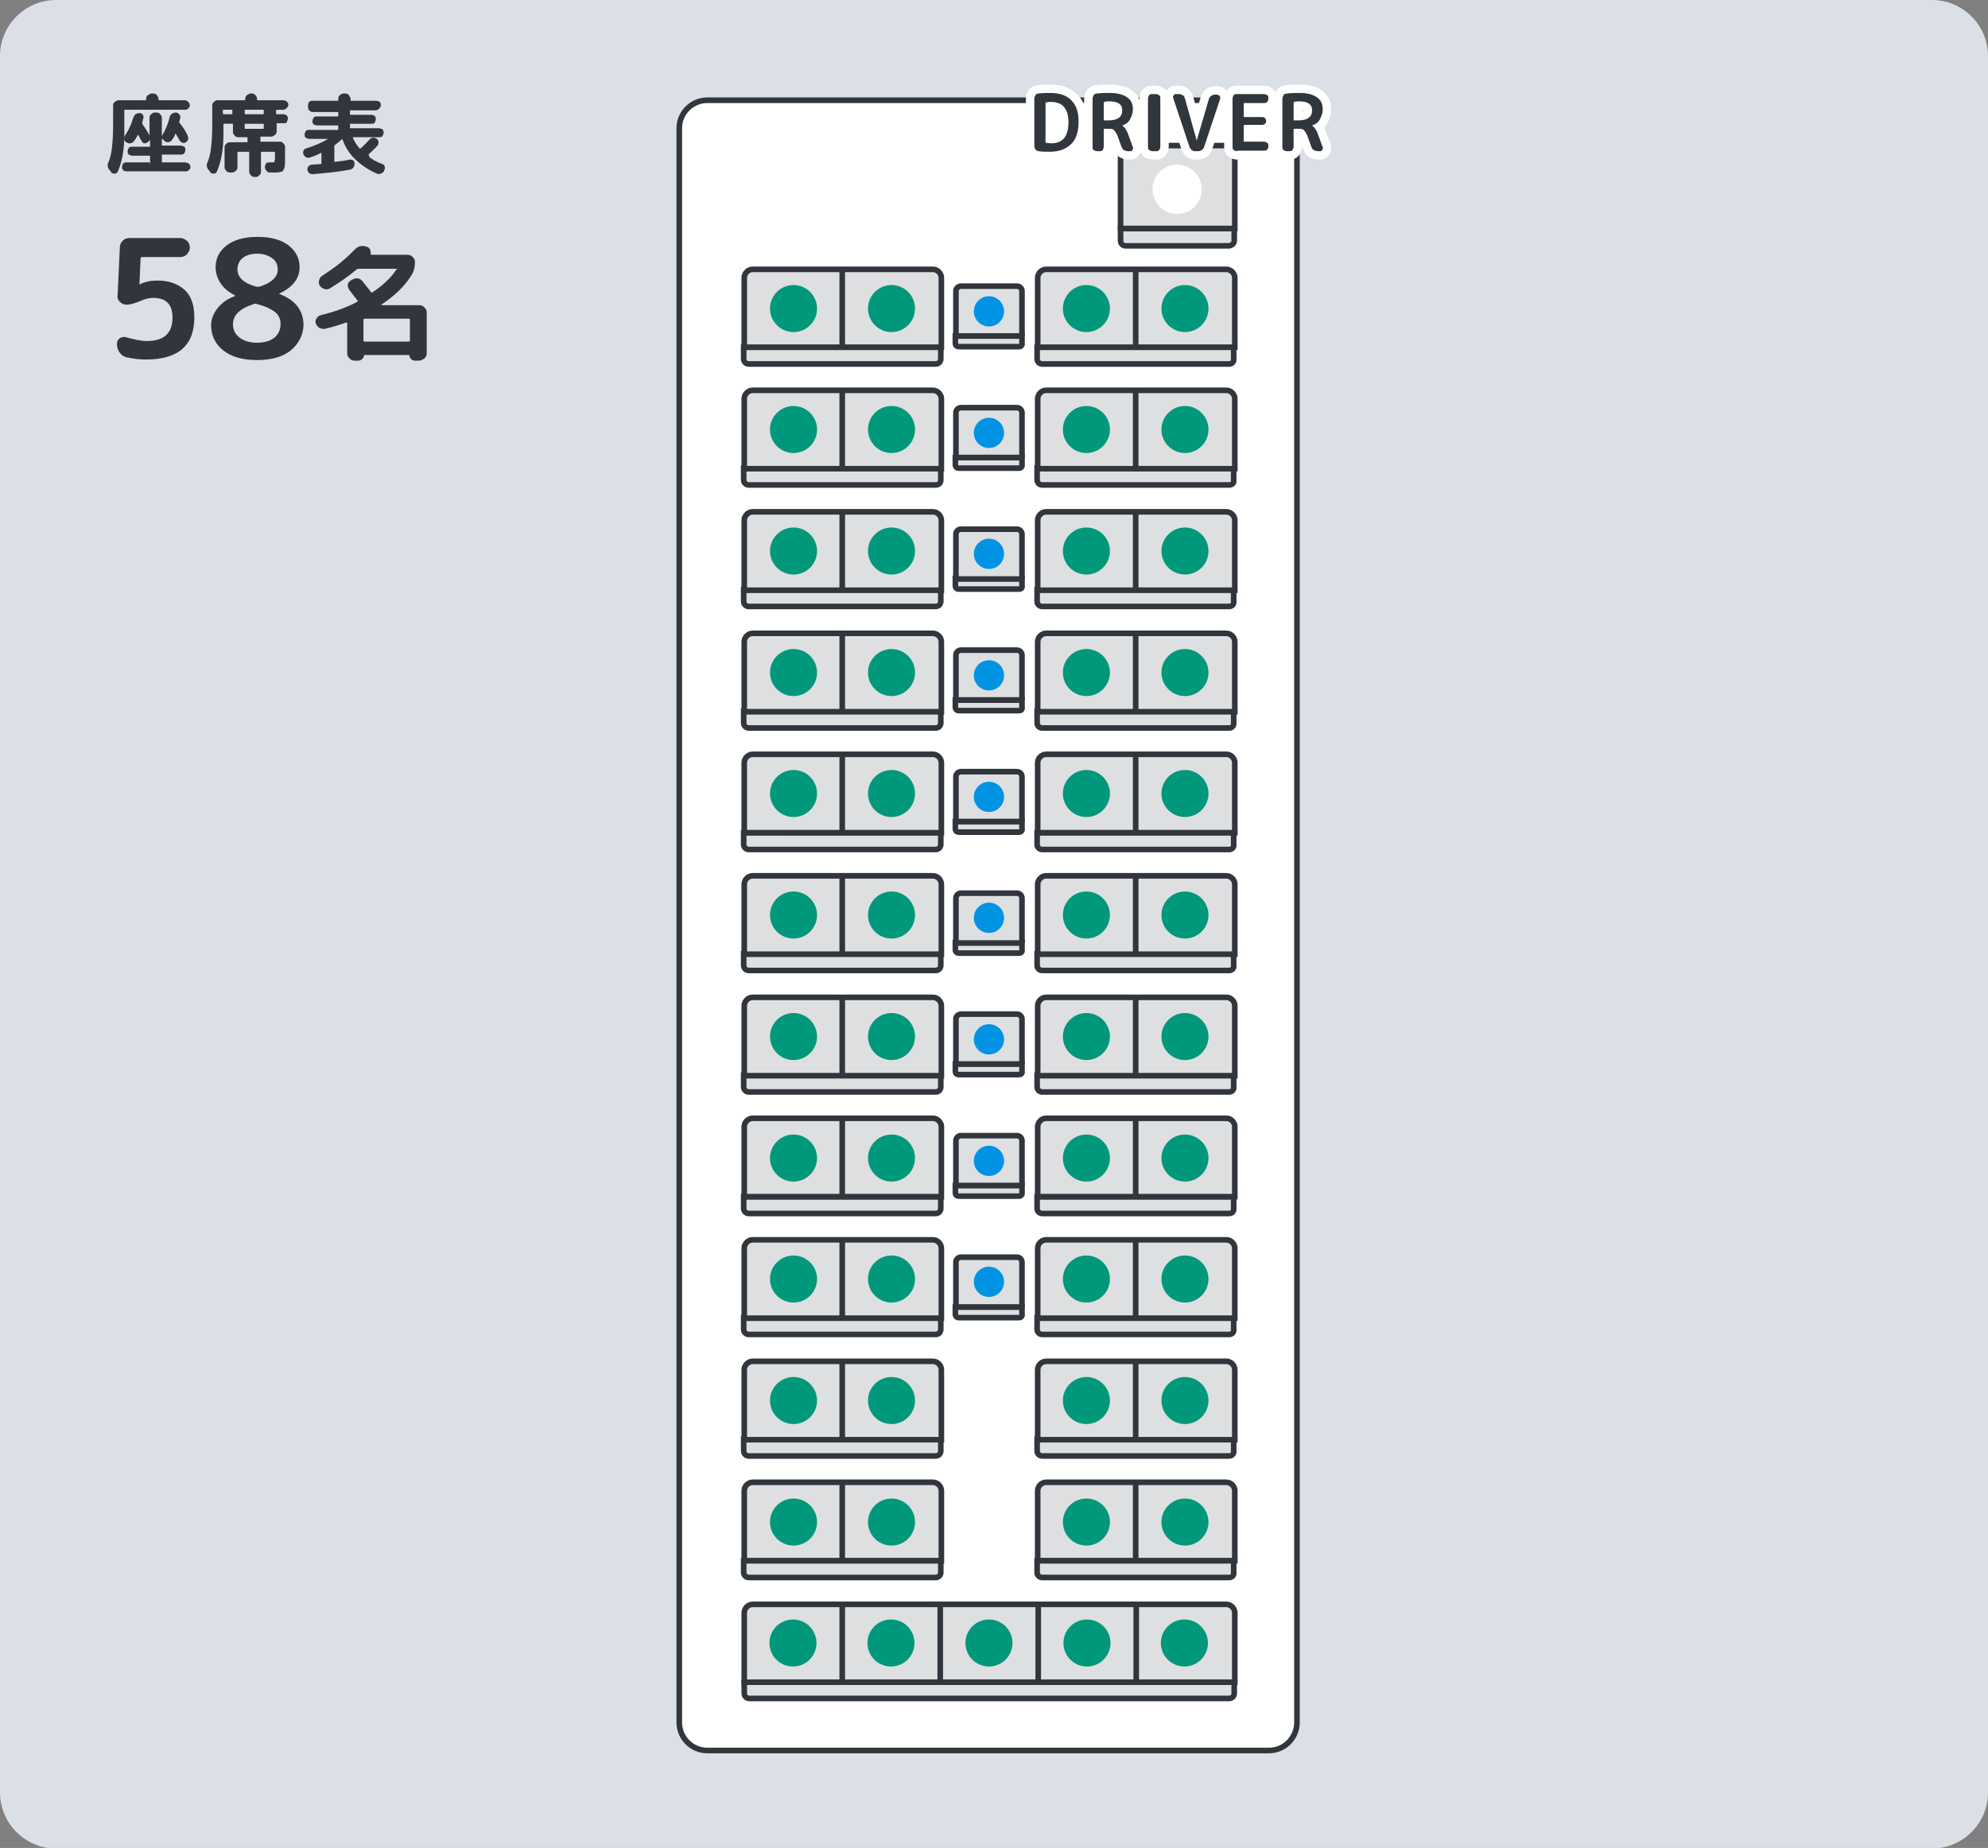 <?xml version="1.0" encoding="utf-8"?>
<!-- Generator: Adobe Illustrator 27.4.1, SVG Export Plug-In . SVG Version: 6.00 Build 0)  -->
<svg version="1.1" id="レイヤー_1" xmlns="http://www.w3.org/2000/svg" xmlns:xlink="http://www.w3.org/1999/xlink" x="0px"
	 y="0px" width="355px" height="330px" viewBox="0 0 355 330" style="enable-background:new 0 0 355 330;" xml:space="preserve">
<rect x="0" y="0" width="355" height="330" fill="#808080" stroke="none"/>
<style type="text/css">
	.st0{fill:#DBE0E7;}
	.st1{fill:#31353C;}
	.st2{fill:#FFFFFF;stroke:#31353C;stroke-miterlimit:10;}
	.st3{fill:#DEDFE1;stroke:#31353C;stroke-miterlimit:10;}
	.st4{fill:#FFFFFF;}
	.st5{fill:none;stroke:#FFFFFF;stroke-width:3;stroke-linejoin:round;stroke-miterlimit:10;}
	.st6{fill:#00987A;}
	.st7{fill:#0093E4;}
</style>
<g>
	<path class="st0" d="M345,0H10C4.5,0,0,4.5,0,10v310.1c0,5.5,4.5,10,10,10h335c5.5,0,10-4.5,10-10V10C355,4.5,350.5,0,345,0z"/>
	<g>
		<g>
			<path class="st1" d="M19.9,30.8l-0.3-0.4c-0.4-0.4-0.5-1-0.2-1.5c0.3-0.8,0.5-1.6,0.6-2.6s0.2-2.2,0.2-3.9v-3.6
				c0-0.2,0.1-0.5,0.3-0.6s0.4-0.3,0.6-0.3h4.9c0.1,0,0.1,0,0.1-0.1v-0.2c0-0.2,0.1-0.5,0.3-0.6s0.4-0.3,0.6-0.3h0.4
				c0.2,0,0.5,0.1,0.6,0.3c0.2,0.2,0.3,0.4,0.3,0.6v0.2c0,0.1,0,0.1,0.1,0.1H33c0.2,0,0.4,0.1,0.6,0.3c0.2,0.2,0.3,0.4,0.3,0.6
				c0,0.2-0.1,0.4-0.3,0.6s-0.4,0.2-0.6,0.2H22.3c-0.1,0-0.1,0-0.1,0.1v4.3c0,2.7-0.4,5-1.2,6.7c-0.1,0.2-0.3,0.3-0.5,0.3
				C20.2,31,20,31,19.9,30.8z M26.7,29.2c0.1,0,0.1,0,0.1-0.1v-1.2c0-0.1,0-0.1-0.1-0.1h-3.1c-0.2,0-0.4-0.1-0.6-0.2
				c-0.2-0.2-0.2-0.3-0.2-0.6s0.1-0.4,0.2-0.6c0.2-0.2,0.4-0.2,0.6-0.2h3.1c0.1,0,0.1,0,0.1-0.1v-1c0-0.1,0-0.1-0.1,0l-0.3,0.3
				c-0.2,0.1-0.4,0.2-0.6,0.2c-0.2,0-0.4-0.2-0.5-0.4c-0.2-0.3-0.4-0.7-0.6-1.1c0-0.1-0.1,0-0.1,0c-0.2,0.4-0.4,0.8-0.7,1.1
				c-0.1,0.2-0.3,0.3-0.6,0.4c-0.3,0-0.5,0-0.7-0.2l-0.1,0c-0.2-0.2-0.3-0.3-0.3-0.6s0-0.5,0.2-0.7c0.6-0.9,1.1-2,1.4-3.1
				c0.1-0.2,0.2-0.4,0.4-0.6c0.2-0.1,0.4-0.2,0.7-0.2h0c0.3,0,0.5,0.1,0.6,0.3c0.1,0.2,0.2,0.4,0.1,0.6l-0.2,0.8c0,0.1,0,0.2,0,0.2
				c0.4,0.6,0.9,1.3,1.3,2.1c0,0,0,0,0,0c0,0,0,0,0,0v-3.2c0-0.2,0.1-0.5,0.3-0.6c0.2-0.2,0.4-0.3,0.6-0.3H28c0.2,0,0.5,0.1,0.6,0.3
				c0.2,0.2,0.3,0.4,0.3,0.6v3.3c0,0,0,0,0,0c0,0,0,0,0,0c0.6-1,1.1-2.1,1.4-3.4c0-0.2,0.2-0.4,0.4-0.6c0.2-0.1,0.4-0.2,0.7-0.2h0
				c0.2,0,0.4,0.1,0.6,0.3c0.2,0.2,0.2,0.4,0.2,0.6c-0.1,0.3-0.1,0.6-0.2,0.7c0,0.1,0,0.2,0.1,0.3c0.5,0.6,1,1.3,1.4,2.2
				c0.1,0.2,0.1,0.4,0.1,0.7c-0.1,0.2-0.2,0.4-0.4,0.5c-0.2,0.1-0.4,0.2-0.6,0.1c-0.2-0.1-0.4-0.2-0.5-0.4c-0.2-0.3-0.4-0.7-0.7-1.2
				c0-0.1-0.1-0.1-0.1,0c-0.1,0.4-0.3,0.7-0.6,1.1c-0.1,0.2-0.3,0.3-0.6,0.4c-0.2,0-0.5,0-0.7-0.2L29,24.8c-0.1-0.1-0.1,0-0.1,0v1.1
				c0,0.1,0,0.1,0.1,0.1h3.3c0.2,0,0.4,0.1,0.6,0.2s0.2,0.4,0.2,0.6s-0.1,0.4-0.2,0.6c-0.2,0.2-0.4,0.2-0.6,0.2h-3.3
				c-0.1,0-0.1,0-0.1,0.1v1.2c0,0.1,0,0.1,0.1,0.1h4.1c0.2,0,0.4,0.1,0.6,0.2s0.3,0.4,0.3,0.6s-0.1,0.5-0.3,0.6
				c-0.2,0.2-0.4,0.2-0.6,0.2H22.6c-0.2,0-0.5-0.1-0.6-0.2c-0.2-0.2-0.2-0.4-0.2-0.6s0.1-0.5,0.2-0.6c0.2-0.2,0.4-0.2,0.6-0.2H26.7z
				"/>
			<path class="st1" d="M37.6,30.8l-0.3-0.4c-0.4-0.4-0.5-1-0.2-1.5c0.3-0.8,0.5-1.6,0.6-2.6c0.1-1,0.2-2.2,0.2-3.9v-3.6
				c0-0.2,0.1-0.5,0.3-0.6c0.2-0.2,0.4-0.3,0.6-0.3h4.9c0.1,0,0.1,0,0.1-0.1v-0.2c0-0.2,0.1-0.5,0.3-0.6s0.4-0.3,0.6-0.3H45
				c0.2,0,0.5,0.1,0.6,0.3c0.2,0.2,0.3,0.4,0.3,0.6v0.2c0,0.1,0,0.1,0.1,0.1h4.6c0.2,0,0.4,0.1,0.6,0.2c0.2,0.2,0.3,0.4,0.3,0.6
				c0,0.2-0.1,0.4-0.3,0.6s-0.4,0.3-0.6,0.3h-1.2c-0.1,0-0.1,0-0.1,0.1v0.6c0,0.1,0,0.1,0.1,0.1h1.2c0.2,0,0.4,0.1,0.6,0.2
				c0.2,0.2,0.2,0.4,0.2,0.6c0,0.2-0.1,0.4-0.2,0.6C51.1,22,51,22,50.7,22h-1.2c-0.1,0-0.1,0-0.1,0.1v1.4c0,0.2-0.1,0.5-0.3,0.6
				s-0.4,0.3-0.6,0.3h-1.9c-0.1,0-0.1,0-0.1,0.1v0.7c0,0.1,0,0.1,0.1,0.1H50c0.2,0,0.5,0.1,0.6,0.3c0.2,0.2,0.3,0.4,0.3,0.6v1.9
				c0,0.8,0,1.4-0.1,1.8c-0.1,0.3-0.2,0.6-0.4,0.7c-0.2,0.1-0.6,0.2-1.1,0.2c-0.1,0-0.4,0-1.1,0c-0.3,0-0.5-0.1-0.6-0.3
				c-0.2-0.2-0.3-0.4-0.3-0.7c0-0.2,0.1-0.4,0.2-0.6c0.2-0.2,0.4-0.2,0.6-0.2c0.1,0,0.3,0,0.4,0c0.3,0,0.4,0,0.5-0.1
				c0-0.1,0.1-0.3,0.1-0.6v-1.1c0-0.1,0-0.1-0.1-0.1h-2.3c-0.1,0-0.1,0-0.1,0.1v3.5c0,0.2-0.1,0.5-0.3,0.6c-0.2,0.2-0.4,0.3-0.6,0.3
				h-0.3c-0.2,0-0.5-0.1-0.6-0.3c-0.2-0.2-0.3-0.4-0.3-0.6v-3.5c0-0.1,0-0.1-0.1-0.1h-1.9c-0.1,0-0.1,0-0.1,0.1v2.7
				c0,0.2-0.1,0.5-0.3,0.6c-0.2,0.2-0.4,0.3-0.6,0.3H41c-0.2,0-0.5-0.1-0.6-0.3c-0.2-0.2-0.3-0.4-0.3-0.6v-3.6
				c0-0.2,0.1-0.5,0.3-0.6c0.2-0.2,0.4-0.3,0.6-0.3h3.1c0.1,0,0.1,0,0.1-0.1v-0.7c0-0.1,0-0.1-0.1-0.1h-1.6c-0.2,0-0.5-0.1-0.6-0.3
				c-0.2-0.2-0.3-0.4-0.3-0.6v-1.4c0-0.1,0-0.1-0.1-0.1H40c-0.1,0-0.1,0-0.1,0.1v1.8c0,2.7-0.4,4.9-1.2,6.7
				c-0.1,0.2-0.3,0.3-0.5,0.3S37.7,31,37.6,30.8z M39.8,19.7v0.6c0,0.1,0,0.1,0.1,0.1h1.5c0.1,0,0.1,0,0.1-0.1v-0.6
				c0-0.1,0-0.1-0.1-0.1H40C39.9,19.5,39.8,19.6,39.8,19.7z M43.7,19.7v0.6c0,0.1,0,0.1,0.1,0.1h3.2c0.1,0,0.1,0,0.1-0.1v-0.6
				c0-0.1,0-0.1-0.1-0.1h-3.2C43.8,19.5,43.7,19.6,43.7,19.7z M43.7,22.2v0.7c0,0.1,0,0.1,0.1,0.1h3.2c0.1,0,0.1,0,0.1-0.1v-0.7
				c0-0.1,0-0.1-0.1-0.1h-3.2C43.8,22,43.7,22.1,43.7,22.2z"/>
			<path class="st1" d="M55.4,28.1c-0.2,0.1-0.5,0.1-0.7,0c-0.2-0.1-0.4-0.3-0.5-0.5c-0.1-0.2-0.1-0.4,0-0.7
				c0.1-0.2,0.3-0.4,0.5-0.4c1.6-0.5,2.9-1.1,3.9-1.7c0,0,0,0,0,0c0,0,0,0,0,0h-3.4c-0.2,0-0.4-0.1-0.6-0.2
				c-0.2-0.2-0.2-0.4-0.2-0.6c0-0.2,0.1-0.4,0.2-0.6c0.2-0.2,0.4-0.2,0.6-0.2h5.1c0.1,0,0.1,0,0.1-0.1v-0.6c0-0.1,0-0.1-0.1-0.1
				h-3.7c-0.2,0-0.4-0.1-0.6-0.2c-0.2-0.2-0.2-0.3-0.2-0.6c0-0.2,0.1-0.4,0.2-0.6c0.2-0.2,0.3-0.2,0.6-0.2h3.7c0.1,0,0.1,0,0.1-0.1
				v-0.6c0-0.1,0-0.1-0.1-0.1h-4.5c-0.2,0-0.4-0.1-0.6-0.3S55,19,55,18.8c0-0.2,0.1-0.4,0.2-0.6c0.2-0.2,0.4-0.2,0.6-0.2h4.5
				c0.1,0,0.1,0,0.1-0.1v-0.3c0-0.2,0.1-0.5,0.3-0.6c0.2-0.2,0.4-0.3,0.6-0.3h0.4c0.2,0,0.5,0.1,0.6,0.3s0.3,0.4,0.3,0.6v0.3
				c0,0.1,0,0.1,0.1,0.1h4.5c0.2,0,0.5,0.1,0.6,0.2c0.2,0.2,0.2,0.4,0.2,0.6c0,0.2-0.1,0.4-0.3,0.6c-0.2,0.2-0.4,0.3-0.6,0.3h-4.5
				c-0.1,0-0.1,0-0.1,0.1v0.6c0,0.1,0,0.1,0.1,0.1h3.7c0.2,0,0.4,0.1,0.6,0.2c0.2,0.2,0.2,0.3,0.2,0.6c0,0.2-0.1,0.4-0.2,0.6
				s-0.3,0.2-0.6,0.2h-3.7c-0.1,0-0.1,0-0.1,0.1v0.6c0,0.1,0,0.1,0.1,0.1h5.1c0.2,0,0.4,0.1,0.6,0.2c0.2,0.2,0.2,0.4,0.2,0.6
				c0,0.2-0.1,0.4-0.2,0.6c-0.2,0.2-0.4,0.2-0.6,0.2h-4.6c-0.1,0-0.1,0-0.1,0.1c0.3,0.7,0.7,1.3,1.2,1.9c0,0.1,0.1,0,0.2,0
				c0.5-0.4,1-1,1.6-1.6c0.2-0.2,0.4-0.3,0.6-0.3c0.2,0,0.5,0,0.7,0.2l0,0c0.2,0.2,0.3,0.4,0.3,0.6c0,0.2-0.1,0.5-0.2,0.6
				c-0.4,0.5-1,1-1.6,1.6C66,28,66,28.1,66,28.1c0.7,0.5,1.4,0.9,2.3,1.2c0.2,0.1,0.4,0.2,0.4,0.5c0.1,0.2,0,0.4-0.1,0.6l0,0.1
				c-0.1,0.2-0.3,0.4-0.6,0.5c-0.2,0.1-0.5,0.1-0.7,0c-1.4-0.6-2.6-1.4-3.7-2.4c-1.1-1-1.9-2.2-2.4-3.6c0,0,0-0.1-0.1-0.1
				c0,0-0.1,0-0.1,0c-0.4,0.4-0.8,0.7-1.2,1c-0.1,0.1-0.1,0.1-0.1,0.2v2.7c0,0,0,0.1,0,0.1c0,0,0.1,0,0.1,0c0.9-0.1,1.8-0.2,2.6-0.4
				c0.2,0,0.4,0,0.6,0.1c0.2,0.1,0.3,0.3,0.3,0.6c0,0.2,0,0.5-0.2,0.7c-0.1,0.2-0.3,0.3-0.6,0.4c-2.1,0.4-4.4,0.6-6.6,0.8
				c-0.2,0-0.5,0-0.7-0.2c-0.2-0.2-0.3-0.4-0.3-0.6c0-0.2,0-0.4,0.2-0.6c0.2-0.2,0.4-0.3,0.6-0.3l1.6-0.1c0.1,0,0.1,0,0.1-0.1v-1.8
				c0-0.1,0-0.1-0.1-0.1C56.8,27.6,56.1,27.9,55.4,28.1z"/>
		</g>
	</g>
	<g>
		<g>
			<path class="st1" d="M22.6,63.8c-0.5-0.1-0.9-0.4-1.2-0.8c-0.3-0.4-0.5-0.9-0.5-1.4v-0.3c0-0.4,0.2-0.7,0.5-0.9
				c0.3-0.2,0.7-0.3,1-0.2c1.5,0.4,2.7,0.7,3.8,0.7c3.1,0,4.6-1.4,4.6-4.2c0-2.3-1.1-3.5-3.4-3.5c-0.6,0-1.1,0.1-1.7,0.3
				c-1.4,0.6-2.4,0.9-3,0.9h-0.2c-0.4,0-0.8-0.2-1.1-0.5c-0.3-0.3-0.5-0.7-0.4-1.2l0.4-8.5c0-0.5,0.2-0.9,0.5-1.2
				c0.3-0.3,0.7-0.5,1.2-0.5h9.1c0.4,0,0.8,0.2,1.2,0.5c0.3,0.3,0.5,0.7,0.5,1.2s-0.2,0.8-0.5,1.2c-0.3,0.3-0.7,0.5-1.2,0.5h-6.8
				c-0.2,0-0.3,0.1-0.3,0.3l-0.2,4.6c0,0,0,0,0,0h0l0,0c1-0.5,2-0.7,3.2-0.7c2.1,0,3.7,0.6,4.9,1.7s1.7,2.8,1.7,4.9
				c0,5-2.9,7.5-8.6,7.5C25.1,64.2,23.9,64.1,22.6,63.8z"/>
			<path class="st1" d="M51.9,62.6c-1.4,1.1-3.4,1.7-6,1.7s-4.6-0.6-6-1.7s-2.2-2.6-2.2-4.5c0-1.1,0.4-2.1,1.1-3
				c0.7-0.9,1.7-1.7,3.1-2.2c0,0,0.1,0,0.1-0.1c0,0,0,0,0,0c-1.1-0.6-2-1.3-2.6-2.2c-0.6-0.9-0.9-1.9-0.9-2.9c0-1.6,0.7-2.9,2-3.9
				c1.3-1,3.2-1.5,5.5-1.5s4.2,0.5,5.5,1.5c1.3,1,2,2.3,2,3.9c0,2-1.2,3.6-3.6,4.7c0,0,0,0,0,0.1c0,0,0,0,0,0c2.9,1.1,4.3,3,4.3,5.6
				C54.1,60,53.3,61.4,51.9,62.6z M45.3,54.3c-2.5,0.8-3.7,2-3.7,3.6c0,1,0.4,1.8,1.2,2.4c0.8,0.6,1.8,0.9,3.1,0.9
				c1.3,0,2.3-0.3,3.1-0.9c0.7-0.6,1.1-1.4,1.1-2.4c0-0.9-0.3-1.6-0.9-2.1s-1.7-1.1-3.3-1.5C45.6,54.2,45.5,54.2,45.3,54.3z
				 M45.9,45.3c-1.1,0-2,0.3-2.6,0.8c-0.6,0.5-0.9,1.2-0.9,2c0,1.4,1.1,2.5,3.4,3.1c0.2,0,0.4,0,0.5,0c2.2-0.7,3.3-1.7,3.3-3.1
				c0-0.8-0.3-1.5-1-2C47.9,45.6,47,45.3,45.9,45.3z"/>
			<path class="st1" d="M58.1,58.7c-0.3,0.1-0.7,0-1-0.1c-0.3-0.2-0.5-0.4-0.7-0.8c-0.1-0.3-0.1-0.6,0.1-0.9
				c0.2-0.3,0.4-0.5,0.7-0.6c2.5-0.6,4.7-1.4,6.6-2.4c0.1-0.1,0.1-0.1,0-0.3c-0.6-0.7-1-1.3-1.4-1.8c-0.2-0.3-0.3-0.6-0.3-0.9
				c0-0.3,0.2-0.6,0.5-0.8l0.2-0.1c0.3-0.2,0.6-0.3,1-0.3c0.4,0,0.6,0.2,0.9,0.5c0.2,0.2,0.7,0.9,1.6,2l0,0c0.1,0.1,0.1,0.1,0.2,0
				c2-1.3,3.4-2.7,4.3-4.1C71.1,48,71,48,70.9,48H64c-0.1,0-0.2,0-0.3,0.1c-1.4,1.2-3,2.3-4.8,3.4c-0.3,0.2-0.6,0.2-1,0.1
				c-0.3-0.1-0.6-0.3-0.8-0.6c-0.2-0.3-0.2-0.6-0.1-1s0.3-0.6,0.6-0.8c2.2-1.4,4.1-2.9,5.7-4.6c0.3-0.3,0.6-0.5,0.9-0.6
				c0.4-0.1,0.7-0.1,1.1,0l0.3,0.1c0.2,0.1,0.4,0.2,0.5,0.5s0.1,0.5,0.1,0.7c0,0.1,0,0.2,0.1,0.2h6.5c0.3,0,0.6,0.1,0.9,0.4
				s0.4,0.5,0.4,0.9c0,0.9-0.2,1.7-0.6,2.3c-1.2,2-3,3.7-5.4,5.3c0,0,0,0,0,0.1c0,0,0,0,0.1,0h6.7c0.3,0,0.6,0.1,0.9,0.4
				c0.3,0.3,0.4,0.6,0.4,0.9v7.3c0,0.3-0.1,0.6-0.4,0.9c-0.3,0.2-0.6,0.4-0.9,0.4h-0.8c-0.3,0-0.5-0.1-0.7-0.3
				c-0.2-0.2-0.3-0.4-0.3-0.6c0-0.1,0-0.1-0.1-0.1h-7.9c-0.1,0-0.1,0-0.1,0.1c0,0.2-0.1,0.4-0.3,0.6c-0.2,0.2-0.4,0.3-0.7,0.3h-0.7
				c-0.3,0-0.6-0.1-0.9-0.4c-0.2-0.2-0.4-0.5-0.4-0.9v-5.4c0-0.1-0.1-0.1-0.2-0.1C60.7,58,59.4,58.4,58.1,58.7z M73.2,57.1
				c0-0.1-0.1-0.2-0.2-0.2h-7.9c-0.1,0-0.2,0.1-0.2,0.2v3.7c0,0.1,0.1,0.2,0.2,0.2H73c0.1,0,0.2-0.1,0.2-0.2V57.1z"/>
		</g>
	</g>
	<path class="st2" d="M226.6,312.6H126.3c-2.8,0-5-2.3-5-5V22.9c0-2.8,2.3-5,5-5h100.3c2.8,0,5,2.3,5,5v284.7
		C231.6,310.3,229.4,312.6,226.6,312.6z"/>
	<g>
		<path class="st3" d="M219.4,43.9H201c-0.5,0-0.9-0.4-0.9-0.9v-2.2h20.3V43C220.4,43.5,219.9,43.9,219.4,43.9z"/>
		<path class="st3" d="M220.4,40.8h-20.3V27.6c0-0.9,0.7-1.6,1.6-1.6h17.2c0.9,0,1.6,0.7,1.6,1.6V40.8z"/>
		<circle class="st4" cx="210.2" cy="33.8" r="4.4"/>
		<g>
			<g>
				<path class="st5" d="M185.5,27c-0.2,0-0.4-0.1-0.6-0.3c-0.1-0.2-0.2-0.4-0.2-0.6v-8.5c0-0.2,0.1-0.4,0.2-0.6s0.3-0.3,0.6-0.3
					c0.6-0.1,1.3-0.1,2-0.1c1.7,0,2.9,0.4,3.8,1.3c0.9,0.9,1.3,2.1,1.3,3.8c0,1.8-0.4,3.1-1.3,4c-0.9,0.9-2.2,1.4-3.8,1.4
					C186.8,27.1,186.1,27.1,185.5,27z M186.7,18.4v7c0,0.1,0,0.1,0.1,0.1c0.3,0,0.6,0.1,0.8,0.1c1.1,0,1.9-0.3,2.4-0.9
					c0.5-0.6,0.8-1.6,0.8-2.9c0-1.2-0.3-2.1-0.8-2.7c-0.5-0.6-1.3-0.9-2.4-0.9c-0.3,0-0.5,0-0.8,0.1
					C186.7,18.3,186.7,18.3,186.7,18.4z"/>
				<path class="st5" d="M195.9,27c-0.2,0-0.4-0.1-0.6-0.2c-0.2-0.2-0.2-0.3-0.2-0.6v-8.6c0-0.2,0.1-0.4,0.2-0.6s0.3-0.3,0.6-0.3
					c0.8-0.1,1.6-0.1,2.3-0.1c1.4,0,2.4,0.3,3.1,0.8c0.7,0.5,1,1.2,1,2.1c0,0.7-0.2,1.2-0.5,1.8s-0.8,0.9-1.4,1.1c0,0,0,0,0,0
					c0,0,0,0,0,0c0.4,0.3,0.8,0.8,1.1,1.7l0.8,2.2c0.1,0.2,0,0.3-0.1,0.5c-0.1,0.2-0.3,0.2-0.4,0.2h-0.4c-0.2,0-0.5-0.1-0.7-0.2
					c-0.2-0.1-0.3-0.3-0.4-0.5l-0.8-2.2c-0.2-0.4-0.4-0.7-0.6-0.9s-0.6-0.2-1.1-0.2h-0.6c-0.1,0-0.1,0-0.1,0.1v3.1
					c0,0.2-0.1,0.4-0.2,0.6c-0.2,0.2-0.3,0.2-0.6,0.2H195.9z M197.1,18.4v3c0,0.1,0,0.1,0.1,0.1h0.7c1.7,0,2.5-0.6,2.5-1.8
					c0-1.1-0.8-1.6-2.3-1.6c-0.3,0-0.6,0-0.9,0.1C197.1,18.3,197.1,18.3,197.1,18.4z"/>
				<path class="st5" d="M205.8,27c-0.2,0-0.4-0.1-0.6-0.2c-0.2-0.2-0.2-0.3-0.2-0.6v-8.6c0-0.2,0.1-0.4,0.2-0.6
					c0.2-0.2,0.3-0.2,0.6-0.2h0.6c0.2,0,0.4,0.1,0.6,0.2c0.2,0.2,0.2,0.3,0.2,0.6v8.6c0,0.2-0.1,0.4-0.2,0.6
					c-0.2,0.2-0.3,0.2-0.6,0.2H205.8z"/>
				<path class="st5" d="M212.4,26.2l-2.9-8.7c-0.1-0.2,0-0.4,0.1-0.5c0.1-0.2,0.3-0.2,0.5-0.2h0.5c0.2,0,0.4,0.1,0.6,0.2
					c0.2,0.1,0.3,0.3,0.4,0.6l2.1,7.5c0,0,0,0,0,0c0,0,0,0,0,0l2.2-7.5c0.1-0.2,0.2-0.4,0.4-0.5c0.2-0.1,0.4-0.2,0.6-0.2h0.4
					c0.2,0,0.3,0.1,0.5,0.2c0.1,0.2,0.1,0.3,0.1,0.5l-2.9,8.7c-0.1,0.2-0.2,0.4-0.4,0.5c-0.2,0.1-0.4,0.2-0.7,0.2h-0.5
					c-0.2,0-0.4-0.1-0.6-0.2C212.7,26.7,212.5,26.5,212.4,26.2z"/>
				<path class="st5" d="M220.9,27c-0.2,0-0.4-0.1-0.6-0.2c-0.2-0.2-0.2-0.3-0.2-0.6v-8.6c0-0.2,0.1-0.4,0.2-0.6
					c0.2-0.2,0.3-0.2,0.6-0.2h4.8c0.2,0,0.4,0.1,0.6,0.2c0.2,0.2,0.2,0.3,0.2,0.6s-0.1,0.4-0.2,0.6c-0.2,0.2-0.3,0.2-0.6,0.2h-3.5
					c-0.1,0-0.1,0-0.1,0.1v2.3c0,0.1,0,0.1,0.1,0.1h3.2c0.2,0,0.4,0.1,0.5,0.2s0.2,0.3,0.2,0.5s-0.1,0.4-0.2,0.5
					c-0.1,0.1-0.3,0.2-0.5,0.2h-3.2c-0.1,0-0.1,0-0.1,0.1v2.8c0,0.1,0,0.1,0.1,0.1h3.5c0.2,0,0.4,0.1,0.6,0.2
					c0.2,0.2,0.2,0.3,0.2,0.6s-0.1,0.4-0.2,0.6c-0.2,0.2-0.3,0.2-0.6,0.2H220.9z"/>
				<path class="st5" d="M229.8,27c-0.2,0-0.4-0.1-0.6-0.2c-0.2-0.2-0.2-0.3-0.2-0.6v-8.6c0-0.2,0.1-0.4,0.2-0.6s0.3-0.3,0.6-0.3
					c0.8-0.1,1.6-0.1,2.3-0.1c1.4,0,2.4,0.3,3.1,0.8c0.7,0.5,1,1.2,1,2.1c0,0.7-0.2,1.2-0.5,1.8s-0.8,0.9-1.4,1.1c0,0,0,0,0,0
					c0,0,0,0,0,0c0.4,0.3,0.8,0.8,1.1,1.7l0.8,2.2c0.1,0.2,0,0.3-0.1,0.5c-0.1,0.2-0.3,0.2-0.4,0.2h-0.4c-0.2,0-0.5-0.1-0.7-0.2
					c-0.2-0.1-0.3-0.3-0.4-0.5l-0.8-2.2c-0.2-0.4-0.4-0.7-0.6-0.9s-0.6-0.2-1.1-0.2h-0.6c-0.1,0-0.1,0-0.1,0.1v3.1
					c0,0.2-0.1,0.4-0.2,0.6c-0.2,0.2-0.3,0.2-0.6,0.2H229.8z M231,18.4v3c0,0.1,0,0.1,0.1,0.1h0.7c1.7,0,2.5-0.6,2.5-1.8
					c0-1.1-0.8-1.6-2.3-1.6c-0.3,0-0.6,0-0.9,0.1C231,18.3,231,18.3,231,18.4z"/>
			</g>
			<g>
				<path class="st1" d="M185.5,27c-0.2,0-0.4-0.1-0.6-0.3c-0.1-0.2-0.2-0.4-0.2-0.6v-8.5c0-0.2,0.1-0.4,0.2-0.6s0.3-0.3,0.6-0.3
					c0.6-0.1,1.3-0.1,2-0.1c1.7,0,2.9,0.4,3.8,1.3c0.9,0.9,1.3,2.1,1.3,3.8c0,1.8-0.4,3.1-1.3,4c-0.9,0.9-2.2,1.4-3.8,1.4
					C186.8,27.1,186.1,27.1,185.5,27z M186.7,18.4v7c0,0.1,0,0.1,0.1,0.1c0.3,0,0.6,0.1,0.8,0.1c1.1,0,1.9-0.3,2.4-0.9
					c0.5-0.6,0.8-1.6,0.8-2.9c0-1.2-0.3-2.1-0.8-2.7c-0.5-0.6-1.3-0.9-2.4-0.9c-0.3,0-0.5,0-0.8,0.1
					C186.7,18.3,186.7,18.3,186.7,18.4z"/>
				<path class="st1" d="M195.9,27c-0.2,0-0.4-0.1-0.6-0.2c-0.2-0.2-0.2-0.3-0.2-0.6v-8.6c0-0.2,0.1-0.4,0.2-0.6s0.3-0.3,0.6-0.3
					c0.8-0.1,1.6-0.1,2.3-0.1c1.4,0,2.4,0.3,3.1,0.8c0.7,0.5,1,1.2,1,2.1c0,0.7-0.2,1.2-0.5,1.8s-0.8,0.9-1.4,1.1c0,0,0,0,0,0
					c0,0,0,0,0,0c0.4,0.3,0.8,0.8,1.1,1.7l0.8,2.2c0.1,0.2,0,0.3-0.1,0.5c-0.1,0.2-0.3,0.2-0.4,0.2h-0.4c-0.2,0-0.5-0.1-0.7-0.2
					c-0.2-0.1-0.3-0.3-0.4-0.5l-0.8-2.2c-0.2-0.4-0.4-0.7-0.6-0.9s-0.6-0.2-1.1-0.2h-0.6c-0.1,0-0.1,0-0.1,0.1v3.1
					c0,0.2-0.1,0.4-0.2,0.6c-0.2,0.2-0.3,0.2-0.6,0.2H195.9z M197.1,18.4v3c0,0.1,0,0.1,0.1,0.1h0.7c1.7,0,2.5-0.6,2.5-1.8
					c0-1.1-0.8-1.6-2.3-1.6c-0.3,0-0.6,0-0.9,0.1C197.1,18.3,197.1,18.3,197.1,18.4z"/>
				<path class="st1" d="M205.8,27c-0.2,0-0.4-0.1-0.6-0.2c-0.2-0.2-0.2-0.3-0.2-0.6v-8.6c0-0.2,0.1-0.4,0.2-0.6
					c0.2-0.2,0.3-0.2,0.6-0.2h0.6c0.2,0,0.4,0.1,0.6,0.2c0.2,0.2,0.2,0.3,0.2,0.6v8.6c0,0.2-0.1,0.4-0.2,0.6
					c-0.2,0.2-0.3,0.2-0.6,0.2H205.8z"/>
				<path class="st1" d="M212.4,26.2l-2.9-8.7c-0.1-0.2,0-0.4,0.1-0.5c0.1-0.2,0.3-0.2,0.5-0.2h0.5c0.2,0,0.4,0.1,0.6,0.2
					c0.2,0.1,0.3,0.3,0.4,0.6l2.1,7.5c0,0,0,0,0,0c0,0,0,0,0,0l2.2-7.5c0.1-0.2,0.2-0.4,0.4-0.5c0.2-0.1,0.4-0.2,0.6-0.2h0.4
					c0.2,0,0.3,0.1,0.5,0.2c0.1,0.2,0.1,0.3,0.1,0.5l-2.9,8.7c-0.1,0.2-0.2,0.4-0.4,0.5c-0.2,0.1-0.4,0.2-0.7,0.2h-0.5
					c-0.2,0-0.4-0.1-0.6-0.2C212.7,26.7,212.5,26.5,212.4,26.2z"/>
				<path class="st1" d="M220.9,27c-0.2,0-0.4-0.1-0.6-0.2c-0.2-0.2-0.2-0.3-0.2-0.6v-8.6c0-0.2,0.1-0.4,0.2-0.6
					c0.2-0.2,0.3-0.2,0.6-0.2h4.8c0.2,0,0.4,0.1,0.6,0.2c0.2,0.2,0.2,0.3,0.2,0.6s-0.1,0.4-0.2,0.6c-0.2,0.2-0.3,0.2-0.6,0.2h-3.5
					c-0.1,0-0.1,0-0.1,0.1v2.3c0,0.1,0,0.1,0.1,0.1h3.2c0.2,0,0.4,0.1,0.5,0.2s0.2,0.3,0.2,0.5s-0.1,0.4-0.2,0.5
					c-0.1,0.1-0.3,0.2-0.5,0.2h-3.2c-0.1,0-0.1,0-0.1,0.1v2.8c0,0.1,0,0.1,0.1,0.1h3.5c0.2,0,0.4,0.1,0.6,0.2
					c0.2,0.2,0.2,0.3,0.2,0.6s-0.1,0.4-0.2,0.6c-0.2,0.2-0.3,0.2-0.6,0.2H220.9z"/>
				<path class="st1" d="M229.8,27c-0.2,0-0.4-0.1-0.6-0.2c-0.2-0.2-0.2-0.3-0.2-0.6v-8.6c0-0.2,0.1-0.4,0.2-0.6s0.3-0.3,0.6-0.3
					c0.8-0.1,1.6-0.1,2.3-0.1c1.4,0,2.4,0.3,3.1,0.8c0.7,0.5,1,1.2,1,2.1c0,0.7-0.2,1.2-0.5,1.8s-0.8,0.9-1.4,1.1c0,0,0,0,0,0
					c0,0,0,0,0,0c0.4,0.3,0.8,0.8,1.1,1.7l0.8,2.2c0.1,0.2,0,0.3-0.1,0.5c-0.1,0.2-0.3,0.2-0.4,0.2h-0.4c-0.2,0-0.5-0.1-0.7-0.2
					c-0.2-0.1-0.3-0.3-0.4-0.5l-0.8-2.2c-0.2-0.4-0.4-0.7-0.6-0.9s-0.6-0.2-1.1-0.2h-0.6c-0.1,0-0.1,0-0.1,0.1v3.1
					c0,0.2-0.1,0.4-0.2,0.6c-0.2,0.2-0.3,0.2-0.6,0.2H229.8z M231,18.4v3c0,0.1,0,0.1,0.1,0.1h0.7c1.7,0,2.5-0.6,2.5-1.8
					c0-1.1-0.8-1.6-2.3-1.6c-0.3,0-0.6,0-0.9,0.1C231,18.3,231,18.3,231,18.4z"/>
			</g>
		</g>
	</g>
	<g>
		<g>
			<path class="st3" d="M219.5,65h-33.4c-0.5,0-0.9-0.4-0.9-0.9V62h35.1v2.1C220.4,64.6,220,65,219.5,65z"/>
			<path class="st3" d="M220.4,62h-35.1V49.6c0-0.8,0.7-1.5,1.5-1.5h32.2c0.8,0,1.5,0.7,1.5,1.5V62z"/>
			<g>
				<circle class="st6" cx="194" cy="55.1" r="4.2"/>
				<circle class="st6" cx="211.6" cy="55.1" r="4.2"/>
			</g>
		</g>
		<line class="st3" x1="202.8" y1="48.1" x2="202.8" y2="62"/>
	</g>
	<g>
		<g>
			<path class="st3" d="M219.5,86.6h-33.4c-0.5,0-0.9-0.4-0.9-0.9v-2.1h35.1v2.1C220.4,86.3,220,86.6,219.5,86.6z"/>
			<path class="st3" d="M220.4,83.7h-35.1V71.2c0-0.8,0.7-1.5,1.5-1.5h32.2c0.8,0,1.5,0.7,1.5,1.5V83.7z"/>
			<g>
				<circle class="st6" cx="194" cy="76.7" r="4.2"/>
				<circle class="st6" cx="211.6" cy="76.7" r="4.2"/>
			</g>
		</g>
		<line class="st3" x1="202.8" y1="69.8" x2="202.8" y2="83.7"/>
	</g>
	<g>
		<g>
			<path class="st3" d="M219.5,108.3h-33.4c-0.5,0-0.9-0.4-0.9-0.9v-2.1h35.1v2.1C220.4,107.9,220,108.3,219.5,108.3z"/>
			<path class="st3" d="M220.4,105.4h-35.1V92.9c0-0.8,0.7-1.5,1.5-1.5h32.2c0.8,0,1.5,0.7,1.5,1.5V105.4z"/>
			<g>
				<circle class="st6" cx="194" cy="98.4" r="4.2"/>
				<circle class="st6" cx="211.6" cy="98.4" r="4.2"/>
			</g>
		</g>
		<line class="st3" x1="202.8" y1="91.4" x2="202.8" y2="105.4"/>
	</g>
	<g>
		<g>
			<path class="st3" d="M219.5,130h-33.4c-0.5,0-0.9-0.4-0.9-0.9v-2.1h35.1v2.1C220.4,129.6,220,130,219.5,130z"/>
			<path class="st3" d="M220.4,127.1h-35.1v-12.5c0-0.8,0.7-1.5,1.5-1.5h32.2c0.8,0,1.5,0.7,1.5,1.5V127.1z"/>
			<g>
				<circle class="st6" cx="194" cy="120.1" r="4.2"/>
				<circle class="st6" cx="211.6" cy="120.1" r="4.2"/>
			</g>
		</g>
		<line class="st3" x1="202.8" y1="113.1" x2="202.8" y2="127.1"/>
	</g>
	<g>
		<g>
			<path class="st3" d="M219.5,151.7h-33.4c-0.5,0-0.9-0.4-0.9-0.9v-2.1h35.1v2.1C220.4,151.3,220,151.7,219.5,151.7z"/>
			<path class="st3" d="M220.4,148.7h-35.1v-12.5c0-0.8,0.7-1.5,1.5-1.5h32.2c0.8,0,1.5,0.7,1.5,1.5V148.7z"/>
			<g>
				<circle class="st6" cx="194" cy="141.7" r="4.2"/>
				<circle class="st6" cx="211.6" cy="141.7" r="4.2"/>
			</g>
		</g>
		<line class="st3" x1="202.8" y1="134.8" x2="202.8" y2="148.7"/>
	</g>
	<g>
		<g>
			<path class="st3" d="M219.5,173.3h-33.4c-0.5,0-0.9-0.4-0.9-0.9v-2.1h35.1v2.1C220.4,172.9,220,173.3,219.5,173.3z"/>
			<path class="st3" d="M220.4,170.4h-35.1v-12.5c0-0.8,0.7-1.5,1.5-1.5h32.2c0.8,0,1.5,0.7,1.5,1.5V170.4z"/>
			<g>
				<circle class="st6" cx="194" cy="163.4" r="4.2"/>
				<circle class="st6" cx="211.6" cy="163.4" r="4.2"/>
			</g>
		</g>
		<line class="st3" x1="202.8" y1="156.4" x2="202.8" y2="170.4"/>
	</g>
	<g>
		<g>
			<path class="st3" d="M219.5,195h-33.4c-0.5,0-0.9-0.4-0.9-0.9v-2.1h35.1v2.1C220.4,194.6,220,195,219.5,195z"/>
			<path class="st3" d="M220.4,192.1h-35.1v-12.5c0-0.8,0.7-1.5,1.5-1.5h32.2c0.8,0,1.5,0.7,1.5,1.5V192.1z"/>
			<g>
				<circle class="st6" cx="194" cy="185.1" r="4.2"/>
				<circle class="st6" cx="211.6" cy="185.1" r="4.2"/>
			</g>
		</g>
		<line class="st3" x1="202.8" y1="178.1" x2="202.8" y2="192.1"/>
	</g>
	<g>
		<g>
			<path class="st3" d="M219.5,216.7h-33.4c-0.5,0-0.9-0.4-0.9-0.9v-2.1h35.1v2.1C220.4,216.3,220,216.7,219.5,216.7z"/>
			<path class="st3" d="M220.4,213.7h-35.1v-12.5c0-0.8,0.7-1.5,1.5-1.5h32.2c0.8,0,1.5,0.7,1.5,1.5V213.7z"/>
			<g>
				<circle class="st6" cx="194" cy="206.8" r="4.2"/>
				<circle class="st6" cx="211.6" cy="206.8" r="4.2"/>
			</g>
		</g>
		<line class="st3" x1="202.8" y1="199.8" x2="202.8" y2="213.7"/>
	</g>
	<g>
		<g>
			<path class="st3" d="M219.5,238.3h-33.4c-0.5,0-0.9-0.4-0.9-0.9v-2.1h35.1v2.1C220.4,237.9,220,238.3,219.5,238.3z"/>
			<path class="st3" d="M220.4,235.4h-35.1v-12.5c0-0.8,0.7-1.5,1.5-1.5h32.2c0.8,0,1.5,0.7,1.5,1.5V235.4z"/>
			<g>
				<circle class="st6" cx="194" cy="228.4" r="4.2"/>
				<circle class="st6" cx="211.6" cy="228.4" r="4.2"/>
			</g>
		</g>
		<line class="st3" x1="202.8" y1="221.4" x2="202.8" y2="235.4"/>
	</g>
	<g>
		<g>
			<path class="st3" d="M219.5,260h-33.4c-0.5,0-0.9-0.4-0.9-0.9v-2.1h35.1v2.1C220.4,259.6,220,260,219.5,260z"/>
			<path class="st3" d="M220.4,257.1h-35.1v-12.5c0-0.8,0.7-1.5,1.5-1.5h32.2c0.8,0,1.5,0.7,1.5,1.5V257.1z"/>
			<g>
				<circle class="st6" cx="194" cy="250.1" r="4.2"/>
				<circle class="st6" cx="211.6" cy="250.1" r="4.2"/>
			</g>
		</g>
		<line class="st3" x1="202.8" y1="243.1" x2="202.8" y2="257.1"/>
	</g>
	<g>
		<g>
			<path class="st3" d="M219.5,281.7h-33.4c-0.5,0-0.9-0.4-0.9-0.9v-2.1h35.1v2.1C220.4,281.3,220,281.7,219.5,281.7z"/>
			<path class="st3" d="M220.4,278.7h-35.1v-12.5c0-0.8,0.7-1.5,1.5-1.5h32.2c0.8,0,1.5,0.7,1.5,1.5V278.7z"/>
			<g>
				<circle class="st6" cx="194" cy="271.8" r="4.2"/>
				<circle class="st6" cx="211.6" cy="271.8" r="4.2"/>
			</g>
		</g>
		<line class="st3" x1="202.8" y1="264.8" x2="202.8" y2="278.7"/>
	</g>
	<g>
		<g>
			<path class="st3" d="M167.1,65h-33.4c-0.5,0-0.9-0.4-0.9-0.9V62H168v2.1C168,64.6,167.6,65,167.1,65z"/>
			<path class="st3" d="M168,62h-35.1V49.6c0-0.8,0.7-1.5,1.5-1.5h32.2c0.8,0,1.5,0.7,1.5,1.5V62z"/>
			<g>
				<circle class="st6" cx="141.7" cy="55.1" r="4.2"/>
				<circle class="st6" cx="159.2" cy="55.1" r="4.2"/>
			</g>
		</g>
		<line class="st3" x1="150.4" y1="48.1" x2="150.4" y2="62"/>
	</g>
	<g>
		<g>
			<path class="st3" d="M167.1,86.6h-33.4c-0.5,0-0.9-0.4-0.9-0.9v-2.1H168v2.1C168,86.3,167.6,86.6,167.1,86.6z"/>
			<path class="st3" d="M168,83.7h-35.1V71.2c0-0.8,0.7-1.5,1.5-1.5h32.2c0.8,0,1.5,0.7,1.5,1.5V83.7z"/>
			<g>
				<circle class="st6" cx="141.7" cy="76.7" r="4.2"/>
				<circle class="st6" cx="159.2" cy="76.7" r="4.2"/>
			</g>
		</g>
		<line class="st3" x1="150.4" y1="69.8" x2="150.4" y2="83.7"/>
	</g>
	<g>
		<g>
			<path class="st3" d="M167.1,108.3h-33.4c-0.5,0-0.9-0.4-0.9-0.9v-2.1H168v2.1C168,107.9,167.6,108.3,167.1,108.3z"/>
			<path class="st3" d="M168,105.4h-35.1V92.9c0-0.8,0.7-1.5,1.5-1.5h32.2c0.8,0,1.5,0.7,1.5,1.5V105.4z"/>
			<g>
				<circle class="st6" cx="141.7" cy="98.4" r="4.2"/>
				<circle class="st6" cx="159.2" cy="98.4" r="4.2"/>
			</g>
		</g>
		<line class="st3" x1="150.4" y1="91.4" x2="150.4" y2="105.4"/>
	</g>
	<g>
		<g>
			<path class="st3" d="M167.1,130h-33.4c-0.5,0-0.9-0.4-0.9-0.9v-2.1H168v2.1C168,129.6,167.6,130,167.1,130z"/>
			<path class="st3" d="M168,127.1h-35.1v-12.5c0-0.8,0.7-1.5,1.5-1.5h32.2c0.8,0,1.5,0.7,1.5,1.5V127.1z"/>
			<g>
				<circle class="st6" cx="141.7" cy="120.1" r="4.2"/>
				<circle class="st6" cx="159.2" cy="120.1" r="4.2"/>
			</g>
		</g>
		<line class="st3" x1="150.4" y1="113.1" x2="150.4" y2="127.1"/>
	</g>
	<g>
		<g>
			<path class="st3" d="M167.1,151.7h-33.4c-0.5,0-0.9-0.4-0.9-0.9v-2.1H168v2.1C168,151.3,167.6,151.7,167.1,151.7z"/>
			<path class="st3" d="M168,148.7h-35.1v-12.5c0-0.8,0.7-1.5,1.5-1.5h32.2c0.8,0,1.5,0.7,1.5,1.5V148.7z"/>
			<g>
				<circle class="st6" cx="141.7" cy="141.7" r="4.2"/>
				<circle class="st6" cx="159.2" cy="141.7" r="4.2"/>
			</g>
		</g>
		<line class="st3" x1="150.4" y1="134.8" x2="150.4" y2="148.7"/>
	</g>
	<g>
		<g>
			<path class="st3" d="M167.1,173.3h-33.4c-0.5,0-0.9-0.4-0.9-0.9v-2.1H168v2.1C168,172.9,167.6,173.3,167.1,173.3z"/>
			<path class="st3" d="M168,170.4h-35.1v-12.5c0-0.8,0.7-1.5,1.5-1.5h32.2c0.8,0,1.5,0.7,1.5,1.5V170.4z"/>
			<g>
				<circle class="st6" cx="141.7" cy="163.4" r="4.2"/>
				<circle class="st6" cx="159.2" cy="163.4" r="4.2"/>
			</g>
		</g>
		<line class="st3" x1="150.4" y1="156.4" x2="150.4" y2="170.4"/>
	</g>
	<g>
		<g>
			<path class="st3" d="M167.1,195h-33.4c-0.5,0-0.9-0.4-0.9-0.9v-2.1H168v2.1C168,194.6,167.6,195,167.1,195z"/>
			<path class="st3" d="M168,192.1h-35.1v-12.5c0-0.8,0.7-1.5,1.5-1.5h32.2c0.8,0,1.5,0.7,1.5,1.5V192.1z"/>
			<g>
				<circle class="st6" cx="141.7" cy="185.1" r="4.2"/>
				<circle class="st6" cx="159.2" cy="185.1" r="4.2"/>
			</g>
		</g>
		<line class="st3" x1="150.4" y1="178.1" x2="150.4" y2="192.1"/>
	</g>
	<g>
		<g>
			<path class="st3" d="M167.1,216.7h-33.4c-0.5,0-0.9-0.4-0.9-0.9v-2.1H168v2.1C168,216.3,167.6,216.7,167.1,216.7z"/>
			<path class="st3" d="M168,213.7h-35.1v-12.5c0-0.8,0.7-1.5,1.5-1.5h32.2c0.8,0,1.5,0.7,1.5,1.5V213.7z"/>
			<g>
				<circle class="st6" cx="141.7" cy="206.8" r="4.2"/>
				<circle class="st6" cx="159.2" cy="206.8" r="4.2"/>
			</g>
		</g>
		<line class="st3" x1="150.4" y1="199.8" x2="150.4" y2="213.7"/>
	</g>
	<g>
		<g>
			<path class="st3" d="M167.1,238.3h-33.4c-0.5,0-0.9-0.4-0.9-0.9v-2.1H168v2.1C168,237.9,167.6,238.3,167.1,238.3z"/>
			<path class="st3" d="M168,235.4h-35.1v-12.5c0-0.8,0.7-1.5,1.5-1.5h32.2c0.8,0,1.5,0.7,1.5,1.5V235.4z"/>
			<g>
				<circle class="st6" cx="141.7" cy="228.4" r="4.2"/>
				<circle class="st6" cx="159.2" cy="228.4" r="4.2"/>
			</g>
		</g>
		<line class="st3" x1="150.4" y1="221.4" x2="150.4" y2="235.4"/>
	</g>
	<g>
		<g>
			<path class="st3" d="M167.1,260h-33.4c-0.5,0-0.9-0.4-0.9-0.9v-2.1H168v2.1C168,259.6,167.6,260,167.1,260z"/>
			<path class="st3" d="M168,257.1h-35.1v-12.5c0-0.8,0.7-1.5,1.5-1.5h32.2c0.8,0,1.5,0.7,1.5,1.5V257.1z"/>
			<g>
				<circle class="st6" cx="141.7" cy="250.1" r="4.2"/>
				<circle class="st6" cx="159.2" cy="250.1" r="4.2"/>
			</g>
		</g>
		<line class="st3" x1="150.4" y1="243.1" x2="150.4" y2="257.1"/>
	</g>
	<g>
		<g>
			<path class="st3" d="M167.1,281.7h-33.4c-0.5,0-0.9-0.4-0.9-0.9v-2.1H168v2.1C168,281.3,167.6,281.7,167.1,281.7z"/>
			<path class="st3" d="M168,278.7h-35.1v-12.5c0-0.8,0.7-1.5,1.5-1.5h32.2c0.8,0,1.5,0.7,1.5,1.5V278.7z"/>
			<g>
				<circle class="st6" cx="141.7" cy="271.8" r="4.2"/>
				<circle class="st6" cx="159.2" cy="271.8" r="4.2"/>
			</g>
		</g>
		<line class="st3" x1="150.4" y1="264.8" x2="150.4" y2="278.7"/>
	</g>
	<g>
		<g>
			<path class="st3" d="M182,61.9h-10.8c-0.3,0-0.6-0.2-0.6-0.6V60h11.9v1.3C182.6,61.6,182.3,61.9,182,61.9z"/>
			<path class="st3" d="M182.6,60h-11.9v-8c0-0.5,0.4-0.9,0.9-0.9h10c0.5,0,0.9,0.4,0.9,0.9V60z"/>
		</g>
		<circle class="st7" cx="176.6" cy="55.6" r="2.7"/>
	</g>
	<g>
		<g>
			<path class="st3" d="M182,83.6h-10.8c-0.3,0-0.6-0.2-0.6-0.6v-1.3h11.9V83C182.6,83.3,182.3,83.6,182,83.6z"/>
			<path class="st3" d="M182.6,81.7h-11.9v-8c0-0.5,0.4-0.9,0.9-0.9h10c0.5,0,0.9,0.4,0.9,0.9V81.7z"/>
		</g>
		<circle class="st7" cx="176.6" cy="77.3" r="2.7"/>
	</g>
	<g>
		<g>
			<path class="st3" d="M182,105.2h-10.8c-0.3,0-0.6-0.2-0.6-0.6v-1.3h11.9v1.3C182.6,105,182.3,105.2,182,105.2z"/>
			<path class="st3" d="M182.6,103.4h-11.9v-8c0-0.5,0.4-0.9,0.9-0.9h10c0.5,0,0.9,0.4,0.9,0.9V103.4z"/>
		</g>
		<circle class="st7" cx="176.6" cy="98.9" r="2.7"/>
	</g>
	<g>
		<g>
			<path class="st3" d="M182,126.9h-10.8c-0.3,0-0.6-0.2-0.6-0.6V125h11.9v1.3C182.6,126.7,182.3,126.9,182,126.9z"/>
			<path class="st3" d="M182.6,125h-11.9v-8c0-0.5,0.4-0.9,0.9-0.9h10c0.5,0,0.9,0.4,0.9,0.9V125z"/>
		</g>
		<circle class="st7" cx="176.6" cy="120.6" r="2.7"/>
	</g>
	<g>
		<g>
			<path class="st3" d="M182,148.6h-10.8c-0.3,0-0.6-0.2-0.6-0.6v-1.3h11.9v1.3C182.6,148.3,182.3,148.6,182,148.6z"/>
			<path class="st3" d="M182.6,146.7h-11.9v-8c0-0.5,0.4-0.9,0.9-0.9h10c0.5,0,0.9,0.4,0.9,0.9V146.7z"/>
		</g>
		<circle class="st7" cx="176.6" cy="142.3" r="2.7"/>
	</g>
	<g>
		<g>
			<path class="st3" d="M182,170.2h-10.8c-0.3,0-0.6-0.2-0.6-0.6v-1.3h11.9v1.3C182.6,170,182.3,170.2,182,170.2z"/>
			<path class="st3" d="M182.6,168.4h-11.9v-8c0-0.5,0.4-0.9,0.9-0.9h10c0.5,0,0.9,0.4,0.9,0.9V168.4z"/>
		</g>
		<circle class="st7" cx="176.6" cy="163.9" r="2.7"/>
	</g>
	<g>
		<g>
			<path class="st3" d="M182,191.9h-10.8c-0.3,0-0.6-0.2-0.6-0.6V190h11.9v1.3C182.6,191.7,182.3,191.9,182,191.9z"/>
			<path class="st3" d="M182.6,190h-11.9v-8c0-0.5,0.4-0.9,0.9-0.9h10c0.5,0,0.9,0.4,0.9,0.9V190z"/>
		</g>
		<circle class="st7" cx="176.6" cy="185.6" r="2.7"/>
	</g>
	<g>
		<g>
			<path class="st3" d="M182,213.6h-10.8c-0.3,0-0.6-0.2-0.6-0.6v-1.3h11.9v1.3C182.6,213.3,182.3,213.6,182,213.6z"/>
			<path class="st3" d="M182.6,211.7h-11.9v-8c0-0.5,0.4-0.9,0.9-0.9h10c0.5,0,0.9,0.4,0.9,0.9V211.7z"/>
		</g>
		<circle class="st7" cx="176.6" cy="207.3" r="2.7"/>
	</g>
	<g>
		<g>
			<path class="st3" d="M182,235.3h-10.8c-0.3,0-0.6-0.2-0.6-0.6v-1.3h11.9v1.3C182.6,235,182.3,235.3,182,235.3z"/>
			<path class="st3" d="M182.6,233.4h-11.9v-8c0-0.5,0.4-0.9,0.9-0.9h10c0.5,0,0.9,0.4,0.9,0.9V233.4z"/>
		</g>
		<circle class="st7" cx="176.6" cy="228.9" r="2.7"/>
	</g>
	<g>
		<g>
			<path class="st3" d="M219.5,303.3h-85.7c-0.5,0-0.9-0.4-0.9-0.9v-2h87.5v2C220.4,302.9,220,303.3,219.5,303.3z"/>
			<path class="st3" d="M220.4,300.4h-87.5v-12.4c0-0.8,0.7-1.5,1.5-1.5h84.6c0.8,0,1.5,0.7,1.5,1.5V300.4z"/>
			<g>
				<circle class="st6" cx="141.6" cy="293.4" r="4.2"/>
				<circle class="st6" cx="159.1" cy="293.4" r="4.2"/>
				<circle class="st6" cx="176.6" cy="293.4" r="4.2"/>
				<circle class="st6" cx="194.1" cy="293.4" r="4.2"/>
				<circle class="st6" cx="211.5" cy="293.4" r="4.2"/>
			</g>
		</g>
		<line class="st3" x1="185.4" y1="286.5" x2="185.4" y2="300.4"/>
		<line class="st3" x1="202.9" y1="286.5" x2="202.9" y2="300.4"/>
		<line class="st3" x1="167.9" y1="286.5" x2="167.9" y2="300.4"/>
		<line class="st3" x1="150.4" y1="286.5" x2="150.4" y2="300.4"/>
	</g>
</g>
<g>
</g>
<g>
</g>
<g>
</g>
<g>
</g>
<g>
</g>
<g>
</g>
<g>
</g>
<g>
</g>
<g>
</g>
<g>
</g>
<g>
</g>
<g>
</g>
<g>
</g>
<g>
</g>
<g>
</g>
</svg>
